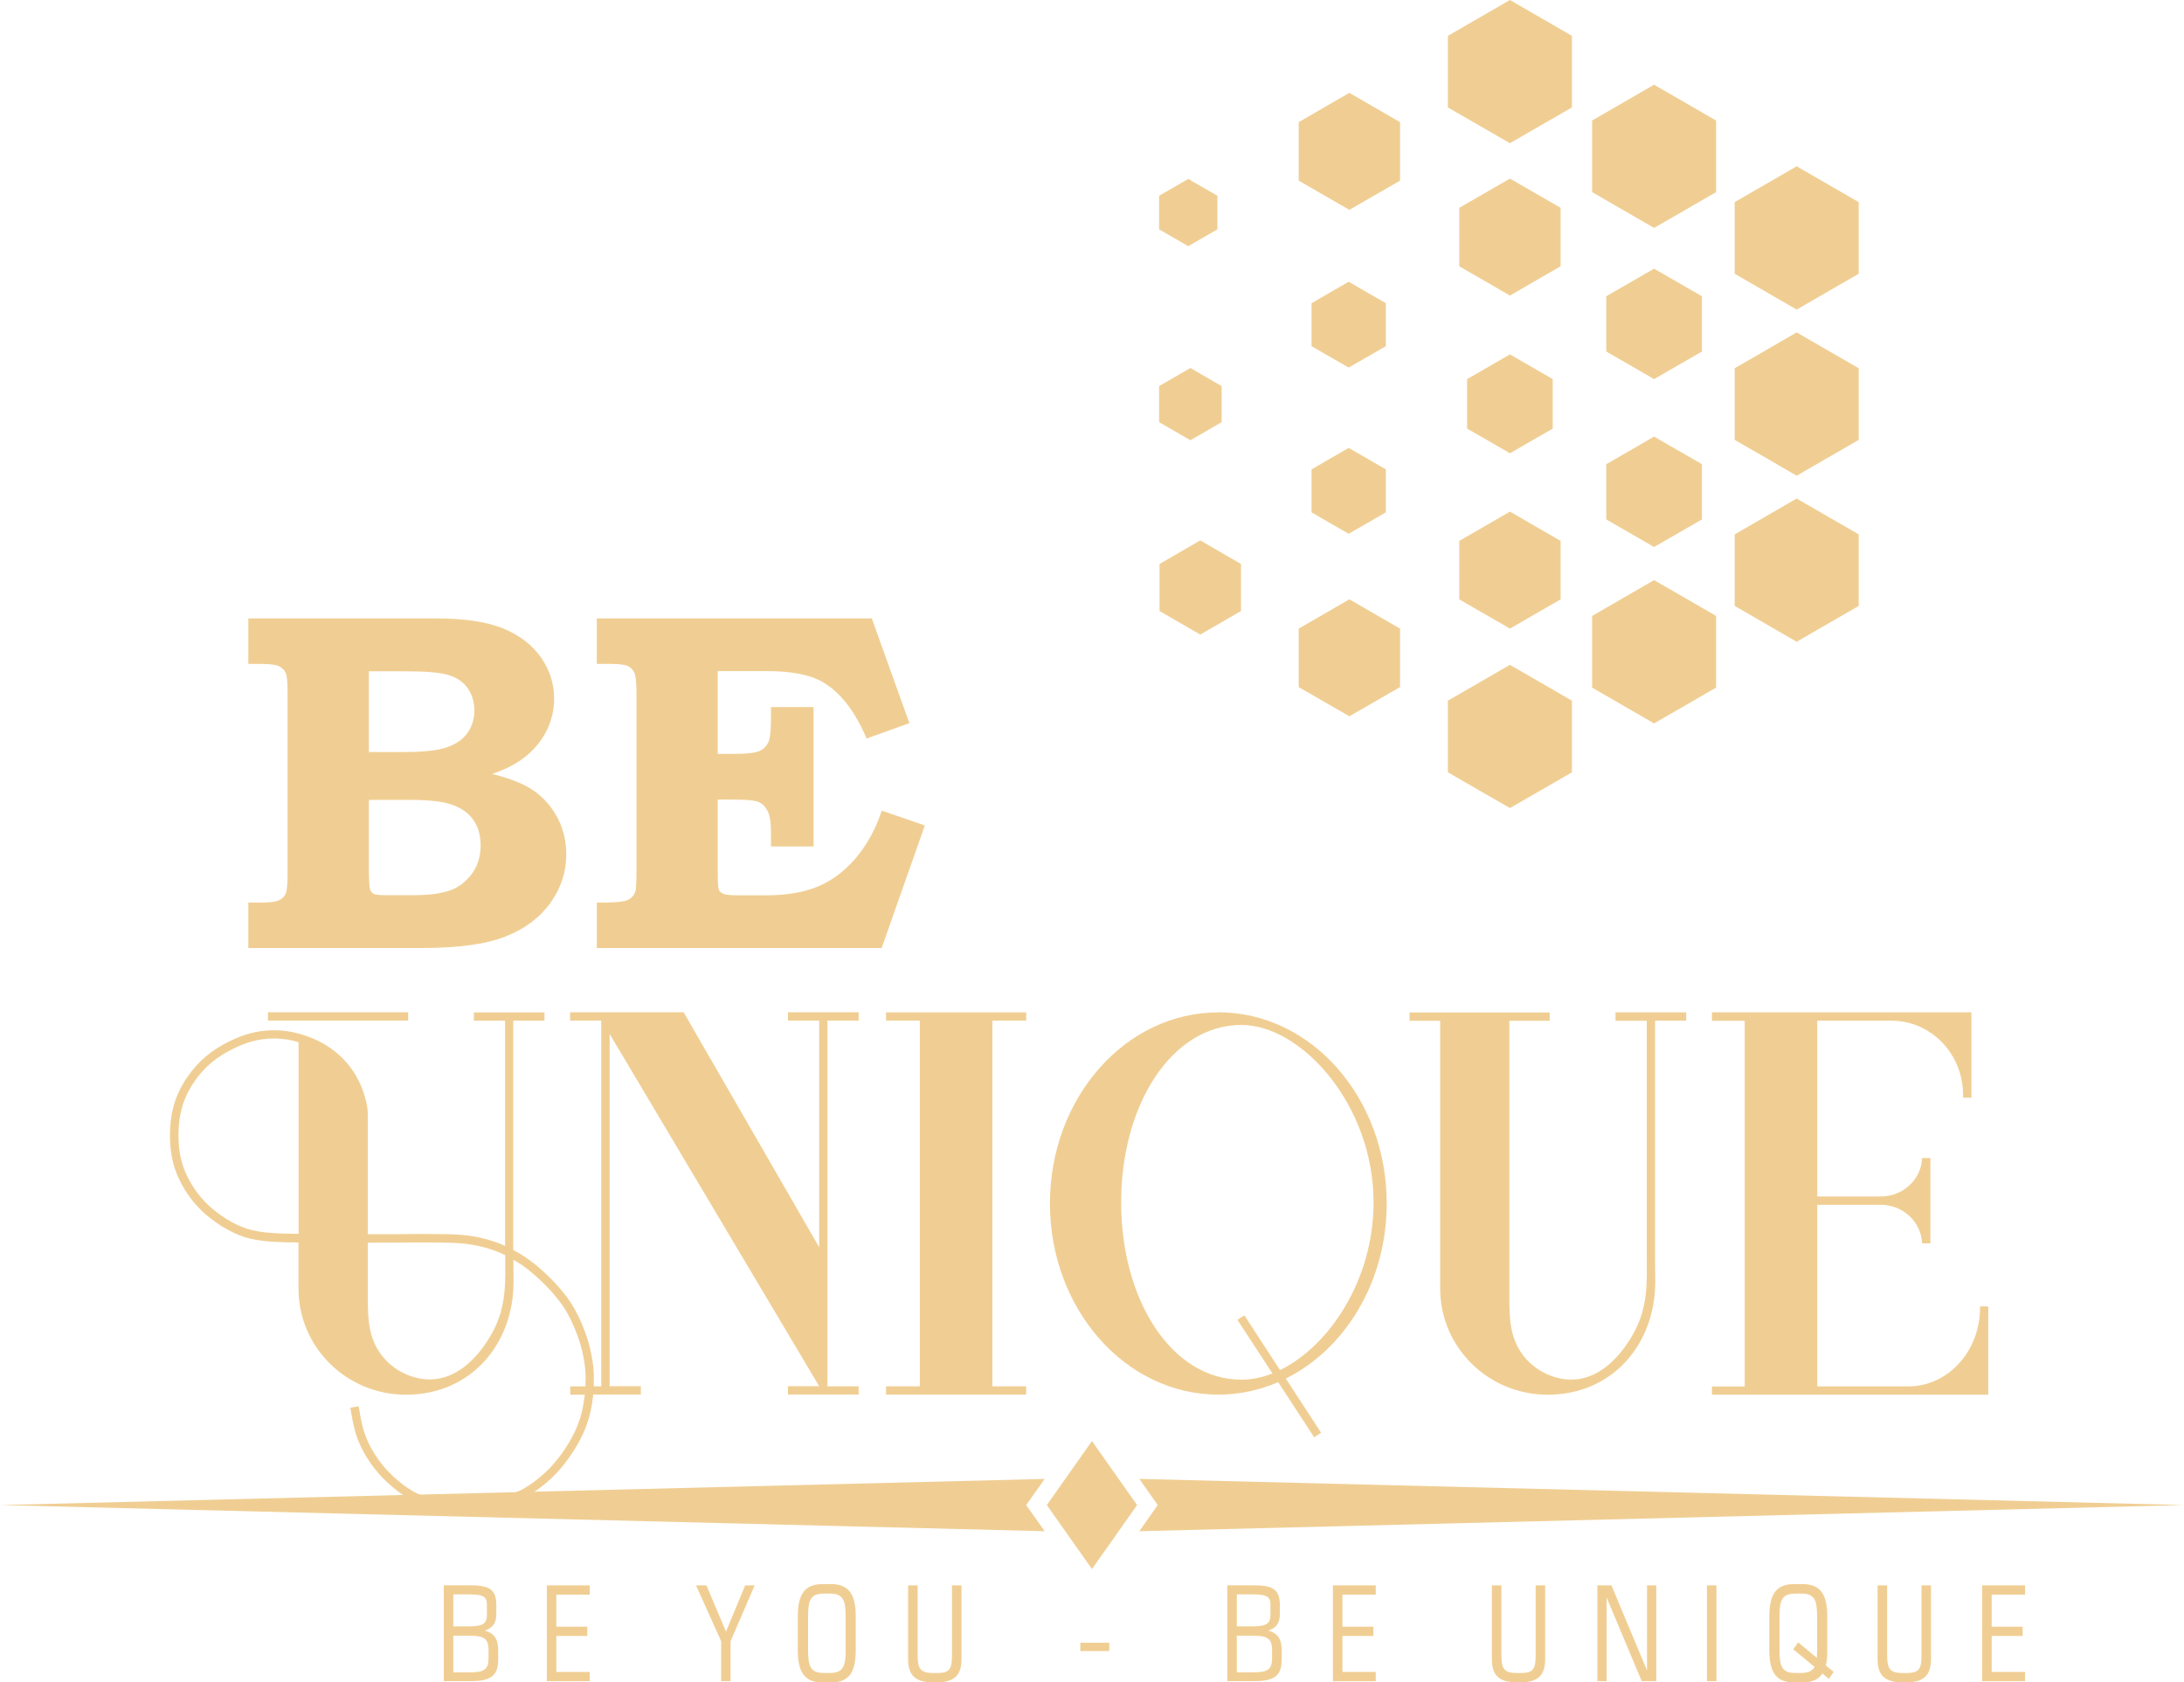 <?xml version="1.0" encoding="UTF-8"?> <svg xmlns="http://www.w3.org/2000/svg" id="a" viewBox="0 0 257.33 198.19"><defs><style>.b{fill-rule:evenodd;}.b,.c{fill:#f0ce93;}</style></defs><polygon class="b" points="177.91 0 181.56 2.11 185.21 4.22 185.21 12.66 181.56 14.76 177.91 16.87 170.6 12.66 170.6 4.22 177.91 0"></polygon><polygon class="b" points="194.89 9.98 198.55 12.09 202.2 14.2 202.2 22.63 198.55 24.74 194.89 26.85 187.59 22.63 187.59 14.2 194.89 9.98"></polygon><polygon class="b" points="211.69 39.16 219 43.38 219 51.82 211.69 56.04 208.04 53.92 204.39 51.82 204.39 43.38 208.04 41.27 211.69 39.16"></polygon><polygon class="b" points="211.69 19.59 219 23.81 219 32.25 211.69 36.47 208.04 34.36 204.39 32.25 204.39 23.81 208.04 21.7 211.69 19.59"></polygon><polygon class="b" points="211.69 58.73 219 62.95 219 71.38 215.35 73.49 211.69 75.6 208.04 73.49 204.39 71.38 204.39 62.95 208.04 60.84 211.69 58.73"></polygon><polygon class="b" points="177.91 95.19 181.56 93.09 185.21 90.98 185.21 82.54 181.56 80.43 177.91 78.32 170.6 82.54 170.6 90.98 174.25 93.09 177.91 95.19"></polygon><polygon class="b" points="194.89 85.22 198.55 83.11 202.2 81 202.2 72.56 198.55 70.45 194.89 68.34 187.59 72.56 187.59 81 194.89 85.22"></polygon><polygon class="b" points="194.89 64.44 200.53 61.19 200.53 54.68 197.71 53.06 194.89 51.43 192.08 53.06 189.26 54.68 189.26 61.19 194.89 64.44"></polygon><polygon class="b" points="194.89 31.65 200.53 34.9 200.53 41.41 194.89 44.66 189.26 41.41 189.26 34.9 194.89 31.65"></polygon><polygon class="b" points="177.91 21.04 183.88 24.48 183.88 31.37 180.89 33.09 177.91 34.82 174.92 33.09 171.94 31.37 171.94 24.48 174.92 22.76 177.91 21.04"></polygon><polygon class="b" points="177.91 60.27 183.88 63.72 183.88 70.61 180.89 72.33 177.91 74.05 174.92 72.33 171.94 70.61 171.94 63.72 174.92 62 177.91 60.27"></polygon><polygon class="b" points="177.91 41.75 182.95 44.66 182.95 50.49 180.43 51.94 177.91 53.4 175.39 51.94 172.86 50.49 172.86 44.66 175.39 43.2 177.91 41.75"></polygon><polygon class="b" points="158.99 10.94 164.96 14.39 164.96 21.28 158.99 24.72 156 23 153.02 21.28 153.02 14.39 156 12.66 158.99 10.94"></polygon><polygon class="b" points="158.99 70.6 161.97 72.33 164.96 74.05 164.96 80.94 158.99 84.38 156 82.66 153.02 80.94 153.02 74.05 156 72.33 158.99 70.6"></polygon><polygon class="b" points="141.42 63.66 146.22 66.44 146.22 71.98 143.82 73.37 141.42 74.75 139.02 73.37 136.62 71.98 136.62 66.44 139.02 65.05 141.42 63.66"></polygon><polygon class="b" points="158.91 52.77 161.1 54.03 163.29 55.3 163.29 60.35 161.1 61.62 158.91 62.88 156.71 61.62 154.53 60.35 154.53 55.3 156.71 54.03 158.91 52.77"></polygon><polygon class="b" points="158.91 33.19 161.1 34.46 163.29 35.72 163.29 40.78 161.1 42.04 158.91 43.3 156.71 42.04 154.53 40.78 154.53 35.72 156.71 34.46 158.91 33.19"></polygon><polygon class="b" points="140.26 43.35 142.1 44.42 143.94 45.48 143.94 49.73 142.1 50.8 140.26 51.86 138.42 50.8 136.57 49.73 136.57 45.48 138.42 44.42 140.26 43.35"></polygon><polygon class="b" points="128.66 169.76 133.98 177.3 128.66 184.84 123.34 177.3 128.66 169.76"></polygon><polygon class="b" points="134.24 174.22 257.33 177.3 134.24 180.38 136.41 177.3 134.24 174.22"></polygon><polygon class="b" points="123.09 174.22 0 177.3 123.09 180.38 120.91 177.3 123.09 174.22"></polygon><path class="b" d="M70.32,72.85h32.4l4.43,12.34-5.04,1.81c-.86-2.02-1.86-3.65-3-4.88-1.14-1.24-2.4-2.05-3.78-2.46-1.38-.4-2.99-.6-4.83-.6h-5.93v9.75h1.93c1.44,0,2.42-.11,2.93-.32,.5-.21,.86-.55,1.08-1.01,.22-.45,.33-1.36,.33-2.71v-1.48h5.02v16.42h-5.02v-1.68c0-1.14-.13-1.98-.4-2.5-.27-.52-.63-.88-1.08-1.06-.46-.19-1.48-.28-3.06-.28h-1.73v8.92c0,.94,.05,1.52,.14,1.73,.09,.2,.28,.36,.54,.46,.27,.11,.84,.17,1.74,.17h3.26c2.43,0,4.48-.35,6.15-1.05,1.67-.7,3.16-1.83,4.47-3.38,1.31-1.56,2.32-3.41,3.02-5.55l5.08,1.75-5.09,14.44h-33.56v-5.36h.97c1.3,0,2.18-.1,2.62-.28,.45-.19,.76-.51,.94-.98,.1-.27,.14-1.06,.14-2.36v-21.17c0-1.15-.08-1.91-.24-2.26-.15-.35-.4-.62-.74-.79-.33-.18-.99-.27-1.96-.27h-1.73v-5.36Zm-26.86,21.38v8.44c.02,1.19,.07,1.89,.14,2.09,.09,.27,.24,.45,.46,.55,.21,.1,.79,.15,1.74,.15h2.83c1.64,0,3.01-.15,4.09-.47,1.08-.3,2-.94,2.77-1.91,.76-.97,1.14-2.12,1.14-3.48,0-1.16-.27-2.14-.81-2.94-.53-.8-1.34-1.41-2.41-1.81-1.07-.41-2.72-.62-4.92-.62h-5.03Zm0-5.64h4.27c2.22,0,3.88-.19,4.94-.56,1.07-.37,1.88-.94,2.41-1.69,.54-.76,.81-1.63,.81-2.62s-.26-1.9-.77-2.63c-.5-.72-1.25-1.25-2.21-1.55-.96-.31-2.69-.46-5.18-.46h-4.27v9.52Zm-14.2-10.38v-5.36h22.06c3.38,0,6.03,.39,7.96,1.18,1.93,.79,3.41,1.93,4.45,3.4,1.03,1.47,1.56,3.09,1.56,4.86,0,1.28-.27,2.5-.82,3.65-.55,1.15-1.34,2.16-2.38,3.04-1.04,.89-2.4,1.62-4.1,2.19,1.82,.46,3.21,.98,4.18,1.53,1.4,.78,2.5,1.88,3.32,3.28,.82,1.39,1.23,2.95,1.23,4.68,0,2.06-.62,3.96-1.86,5.69-1.24,1.74-3,3.06-5.27,3.96-2.27,.91-5.59,1.37-9.97,1.37H29.26v-5.36h1.54c1.03,0,1.72-.09,2.08-.27,.37-.17,.63-.43,.77-.75,.15-.32,.23-1.06,.23-2.18v-21.68c0-1.15-.07-1.88-.23-2.2-.14-.31-.4-.56-.77-.75-.36-.18-1.05-.28-2.08-.28h-1.54Z"></path><polygon class="b" points="238.6 196.96 234.67 196.96 234.67 192.72 238.32 192.72 238.32 191.63 234.67 191.63 234.67 187.85 238.6 187.85 238.6 186.76 233.55 186.76 233.55 198.05 238.6 198.05 238.6 196.96"></polygon><path class="b" d="M57.56,195.37c0,1.41-.65,1.64-2.34,1.64h-1.81v-4.32h1.81c1.69,0,2.34,.25,2.34,1.66v1.03Zm1.14,.12v-1.07c0-1.33-.47-2.03-1.58-2.33,.98-.34,1.36-.9,1.36-1.99v-.98c0-1.99-.91-2.37-3.23-2.37h-2.96v11.29h3.18c2.31,0,3.23-.59,3.23-2.56Zm-5.29-3.9v-3.77h1.73c1.56,0,2.23,.14,2.23,1.16v1.24c0,1.17-.61,1.37-2.23,1.37h-1.73Z"></path><polygon class="b" points="69.48 196.96 65.55 196.96 65.55 192.72 69.2 192.72 69.2 191.63 65.55 191.63 65.55 187.85 69.48 187.85 69.48 186.76 64.43 186.76 64.43 198.05 69.48 198.05 69.48 196.96"></polygon><polygon class="b" points="84.97 198.05 86.08 198.05 86.08 193.34 88.92 186.76 87.8 186.76 85.54 192.21 83.24 186.76 82.01 186.76 84.97 193.34 84.97 198.05"></polygon><path class="b" d="M97.76,187.73c1.56,0,1.88,.73,1.88,2.71v3.93c0,1.98-.31,2.71-1.88,2.71h-.68c-1.56,0-1.87-.73-1.87-2.71v-3.93c0-1.98,.31-2.71,1.87-2.71h.68Zm.14-1.12h-.97c-2.14,0-2.93,1.22-2.93,3.84v3.93c0,2.62,.8,3.82,2.93,3.82h.97c2.14,0,2.93-1.2,2.93-3.82v-3.93c0-2.62-.8-3.84-2.93-3.84Z"></path><path class="b" d="M110.34,197.09h-.33c-1.6,0-1.89-.5-1.89-2.18v-8.15h-1.12v8.69c0,1.93,.86,2.74,3.01,2.74h.27c2.15,0,3.01-.81,3.01-2.74v-8.69h-1.12v8.15c0,1.68-.22,2.18-1.82,2.18Z"></path><rect class="c" x="127.29" y="193.52" width="3.41" height=".98"></rect><path class="b" d="M149.88,195.37c0,1.41-.65,1.64-2.34,1.64h-1.81v-4.32h1.81c1.69,0,2.34,.25,2.34,1.66v1.03Zm1.14,.12v-1.07c0-1.33-.47-2.03-1.58-2.33,.98-.34,1.36-.9,1.36-1.99v-.98c0-1.99-.91-2.37-3.23-2.37h-2.96v11.29h3.18c2.31,0,3.23-.59,3.23-2.56Zm-5.29-3.9v-3.77h1.73c1.56,0,2.23,.14,2.23,1.16v1.24c0,1.17-.61,1.37-2.23,1.37h-1.73Z"></path><polygon class="b" points="162.1 196.96 158.17 196.96 158.17 192.72 161.82 192.72 161.82 191.63 158.17 191.63 158.17 187.85 162.1 187.85 162.1 186.76 157.05 186.76 157.05 198.05 162.1 198.05 162.1 196.96"></polygon><path class="b" d="M179.12,197.09h-.33c-1.61,0-1.89-.5-1.89-2.18v-8.15h-1.12v8.69c0,1.93,.86,2.74,3.01,2.74h.26c2.15,0,3.01-.81,3.01-2.74v-8.69h-1.12v8.15c0,1.68-.22,2.18-1.82,2.18Z"></path><polygon class="b" points="188.21 198.05 189.3 198.05 189.3 188.19 193.44 198.05 195.15 198.05 195.15 186.76 194.06 186.76 194.06 196.79 189.87 186.76 188.21 186.76 188.21 198.05"></polygon><rect class="c" x="201.12" y="186.76" width="1.12" height="11.29"></rect><path class="b" d="M212.23,187.73c1.56,0,1.87,.73,1.87,2.71v3.93c0,.2,0,.51-.03,.93l-2.2-1.82-.58,.81,2.51,2.07c-.25,.48-.75,.72-1.57,.72h-.69c-1.56,0-1.87-.73-1.87-2.71v-3.93c0-1.98,.31-2.71,1.87-2.71h.69Zm.14-1.12h-.97c-2.14,0-2.93,1.22-2.93,3.84v3.93c0,2.62,.8,3.82,2.93,3.82h.97c1.12,0,1.92-.36,2.36-1.06l.76,.64,.56-.83-.92-.75c.14-.53,.17-1.14,.17-1.82v-3.93c0-2.62-.79-3.84-2.93-3.84Z"></path><path class="b" d="M224.57,197.09h-.33c-1.61,0-1.89-.5-1.89-2.18v-8.15h-1.12v8.69c0,1.93,.86,2.74,3.01,2.74h.27c2.15,0,3.01-.81,3.01-2.74v-8.69h-1.12v8.15c0,1.68-.22,2.18-1.82,2.18Z"></path><polygon class="b" points="140.01 21.08 141.72 22.07 143.44 23.06 143.44 27.02 141.72 28.01 140.01 29 138.29 28.01 136.57 27.02 136.57 23.06 138.29 22.07 140.01 21.08"></polygon><path class="b" d="M35.18,120.23h-3.61v-.98h16.52v.98h-12.91Zm8.16,26.15v6.53c0,2.54,.08,4.83,1.76,6.91,1.51,1.88,4.17,3.02,6.57,2.59,2.56-.46,4.52-2.49,5.86-4.61,1.36-2.15,1.88-4.16,1.98-6.66,.04-.92,.02-1.83,.02-2.75v-.53c-.36-.18-.74-.34-1.14-.49-.41-.16-.84-.3-1.27-.41-.44-.12-.9-.22-1.36-.3-.44-.08-.89-.15-1.46-.19-.58-.05-1.26-.08-2.14-.09-1.41-.02-3.34-.02-5.59,0h-2.01l-1.22,.02Zm-8.16-1.03v-22.56c-.84-.29-1.8-.43-2.69-.45-1.56-.03-2.95,.28-4.38,.91-1.92,.85-3.48,1.91-4.78,3.58-1.24,1.59-1.99,3.3-2.21,5.3-.21,1.96-.09,4.04,.68,5.86,.62,1.48,1.55,2.84,2.72,3.95,1.25,1.18,2.87,2.23,4.49,2.78,1.8,.61,4.28,.6,6.16,.63Zm57.66,17.95h3.68l-24.69-41.5v41.5h3.68v.98h-5.61c-.03,.26-.06,.53-.1,.8-.05,.37-.12,.77-.22,1.2-.09,.43-.21,.88-.37,1.33-.15,.45-.34,.92-.56,1.4-.22,.47-.47,.94-.76,1.42-.29,.48-.61,.97-.95,1.44-.34,.47-.7,.92-1.05,1.32-.36,.41-.74,.78-1.13,1.14-.39,.35-.78,.68-1.18,.97-.41,.31-.83,.61-1.32,.88-.49,.27-1.03,.52-1.66,.74-.61,.19-1.3,.36-2.04,.5-.79,.14-1.61,.24-2.4,.3-.73,.05-1.46,.07-2.15,.07-.76,0-1.46-.05-2.06-.11-.58-.06-1.09-.15-1.55-.25-.46-.11-.87-.25-1.27-.41-.39-.16-.77-.36-1.15-.59-.36-.22-.73-.47-1.12-.77-.4-.3-.8-.64-1.19-1-.36-.33-.71-.68-1.04-1.06-.34-.39-.66-.8-.95-1.22-.31-.44-.59-.89-.83-1.32-.23-.43-.43-.84-.6-1.26-.17-.41-.31-.84-.43-1.28-.24-.87-.39-1.78-.54-2.69l.98-.16c.15,.89,.3,1.78,.52,2.59,.11,.39,.24,.78,.4,1.17,.16,.38,.34,.77,.55,1.16,.23,.41,.49,.83,.77,1.23,.27,.39,.57,.77,.88,1.13,.31,.34,.63,.68,.97,.99,.38,.35,.75,.66,1.12,.94,.34,.26,.68,.49,1.03,.7,.33,.2,.67,.38,1.02,.52,.35,.14,.71,.27,1.11,.36,.41,.1,.88,.18,1.42,.23,.58,.06,1.25,.1,1.96,.11,.64,0,1.34-.01,2.07-.07,.77-.06,1.56-.15,2.3-.29,.68-.12,1.34-.28,1.91-.46,.57-.19,1.06-.41,1.49-.66,.44-.25,.83-.51,1.2-.8,.39-.3,.77-.6,1.11-.91,.35-.32,.7-.67,1.05-1.06,.35-.39,.68-.81,1-1.24,.32-.44,.63-.91,.9-1.37,.27-.45,.51-.9,.71-1.33,.2-.44,.38-.87,.52-1.29,.14-.42,.25-.83,.34-1.23,.09-.39,.15-.77,.2-1.13,.04-.23,.06-.45,.09-.66h-1.71v-.98h1.79v-.29c.02-.3,.03-.6,.02-.91,0-.31-.03-.64-.07-1.03-.04-.39-.11-.84-.2-1.3-.09-.43-.19-.87-.31-1.3-.12-.42-.26-.84-.41-1.25-.17-.45-.35-.89-.54-1.3-.18-.39-.35-.75-.53-1.08-.18-.34-.38-.67-.61-1-.22-.33-.47-.66-.75-1-.27-.34-.57-.68-.9-1.03-.32-.34-.67-.69-1.02-1.02-.36-.34-.73-.66-1.07-.95-.35-.29-.66-.53-.97-.75-.32-.22-.64-.42-.97-.62l-.16-.09v.12c0,.82,.02,1.67,.02,2.51-.02,7.36-5.07,13.27-12.68,13.27-6.99,0-12.66-5.59-12.66-12.5v-5.43c-2.02-.03-4.55-.03-6.48-.68-1.76-.6-3.51-1.73-4.86-3-1.27-1.2-2.27-2.67-2.95-4.29-.84-1.99-.99-4.23-.76-6.36,.24-2.18,1.07-4.07,2.42-5.8,1.4-1.8,3.09-2.97,5.16-3.88,1.56-.69,3.09-1.02,4.8-.99,.68,.01,1.37,.09,2.04,.23,4.32,.94,7.45,3.73,8.52,7.85,.17,.66,.28,1.19,.28,1.86v14.08h3.22c2.25-.03,4.2-.04,5.61-.01,.93,.01,1.63,.05,2.2,.09,.59,.05,1.07,.11,1.56,.2,.48,.09,.96,.2,1.44,.33,.47,.13,.92,.27,1.35,.44,.27,.1,.53,.21,.79,.33v-26.53h-3.68v-.98h8.32v.98h-3.68v27.01c.23,.12,.45,.25,.66,.37,.37,.22,.71,.43,1.04,.67,.35,.24,.69,.5,1.04,.79,.36,.3,.74,.63,1.12,.99,.36,.34,.73,.71,1.06,1.06,.34,.37,.66,.73,.95,1.09,.29,.36,.56,.72,.8,1.07,.24,.36,.45,.71,.65,1.08,.2,.37,.39,.75,.57,1.14,.19,.43,.38,.89,.56,1.36,.16,.42,.3,.87,.43,1.33,.13,.46,.24,.92,.33,1.37,.09,.48,.17,.96,.22,1.39,.04,.4,.07,.77,.07,1.12,0,.34,0,.66-.01,.98v.25h.88v-43.08h-3.67v-.98h13.38l15.97,27.68v-26.7h-3.68v-.98h8.33v.98h-3.68v43.08h3.68v.97h-8.33v-.98Z"></path><polygon class="b" points="104.4 163.31 108.38 163.31 108.38 120.23 104.4 120.23 104.4 119.26 120.91 119.26 120.91 120.23 116.93 120.23 116.93 163.31 120.91 163.31 120.91 164.29 104.4 164.29 104.4 163.31"></polygon><path class="b" d="M190.36,119.26h8.32v.98h-3.67v28.28c0,.82,.02,1.67,.02,2.51-.02,7.36-5.07,13.27-12.68,13.27-6.99,0-12.66-5.59-12.66-12.5v-31.55h-3.61v-.98h16.51v.98h-4.75v32.68c0,2.54,.09,4.83,1.76,6.91,1.52,1.88,4.17,3.02,6.57,2.59,2.56-.46,4.52-2.49,5.86-4.61,1.35-2.15,1.88-4.16,1.98-6.66,.04-.92,.02-1.83,.02-2.75v-28.16h-3.68v-.98Z"></path><path class="b" d="M201.72,119.26h30.56v10.05h-.98c0-.11,0-.21,0-.32,0-4.84-3.78-8.75-8.44-8.75h-8.74v20.71h7.48c2.63,0,4.78-2.01,4.87-4.53h.98v10.05h-.98c-.09-2.52-2.24-4.54-4.87-4.54h-7.48v21.39h10.74c4.66,0,8.44-4.15,8.44-9.27v-.15h.97v10.4h-32.56v-.97h3.86v-43.08h-3.86v-.98Z"></path><path class="b" d="M149.92,161.79l-4.12-6.31,.82-.53,4.2,6.45c5.78-2.82,11.02-10.6,11.02-19.76,0-11.54-8.55-20.9-15.56-20.9-8.21,0-14.18,9.36-14.18,20.9s5.96,20.89,14.18,20.89c1.2,0,2.42-.26,3.63-.73Zm-6.37-42.53c-10.96,0-19.84,10.08-19.84,22.51s8.88,22.52,19.84,22.52c2.48,0,4.86-.52,7.05-1.47l4.24,6.49,.82-.53-4.16-6.38c7-3.48,11.89-11.41,11.89-20.64,0-12.43-8.88-22.51-19.83-22.51Z"></path></svg> 